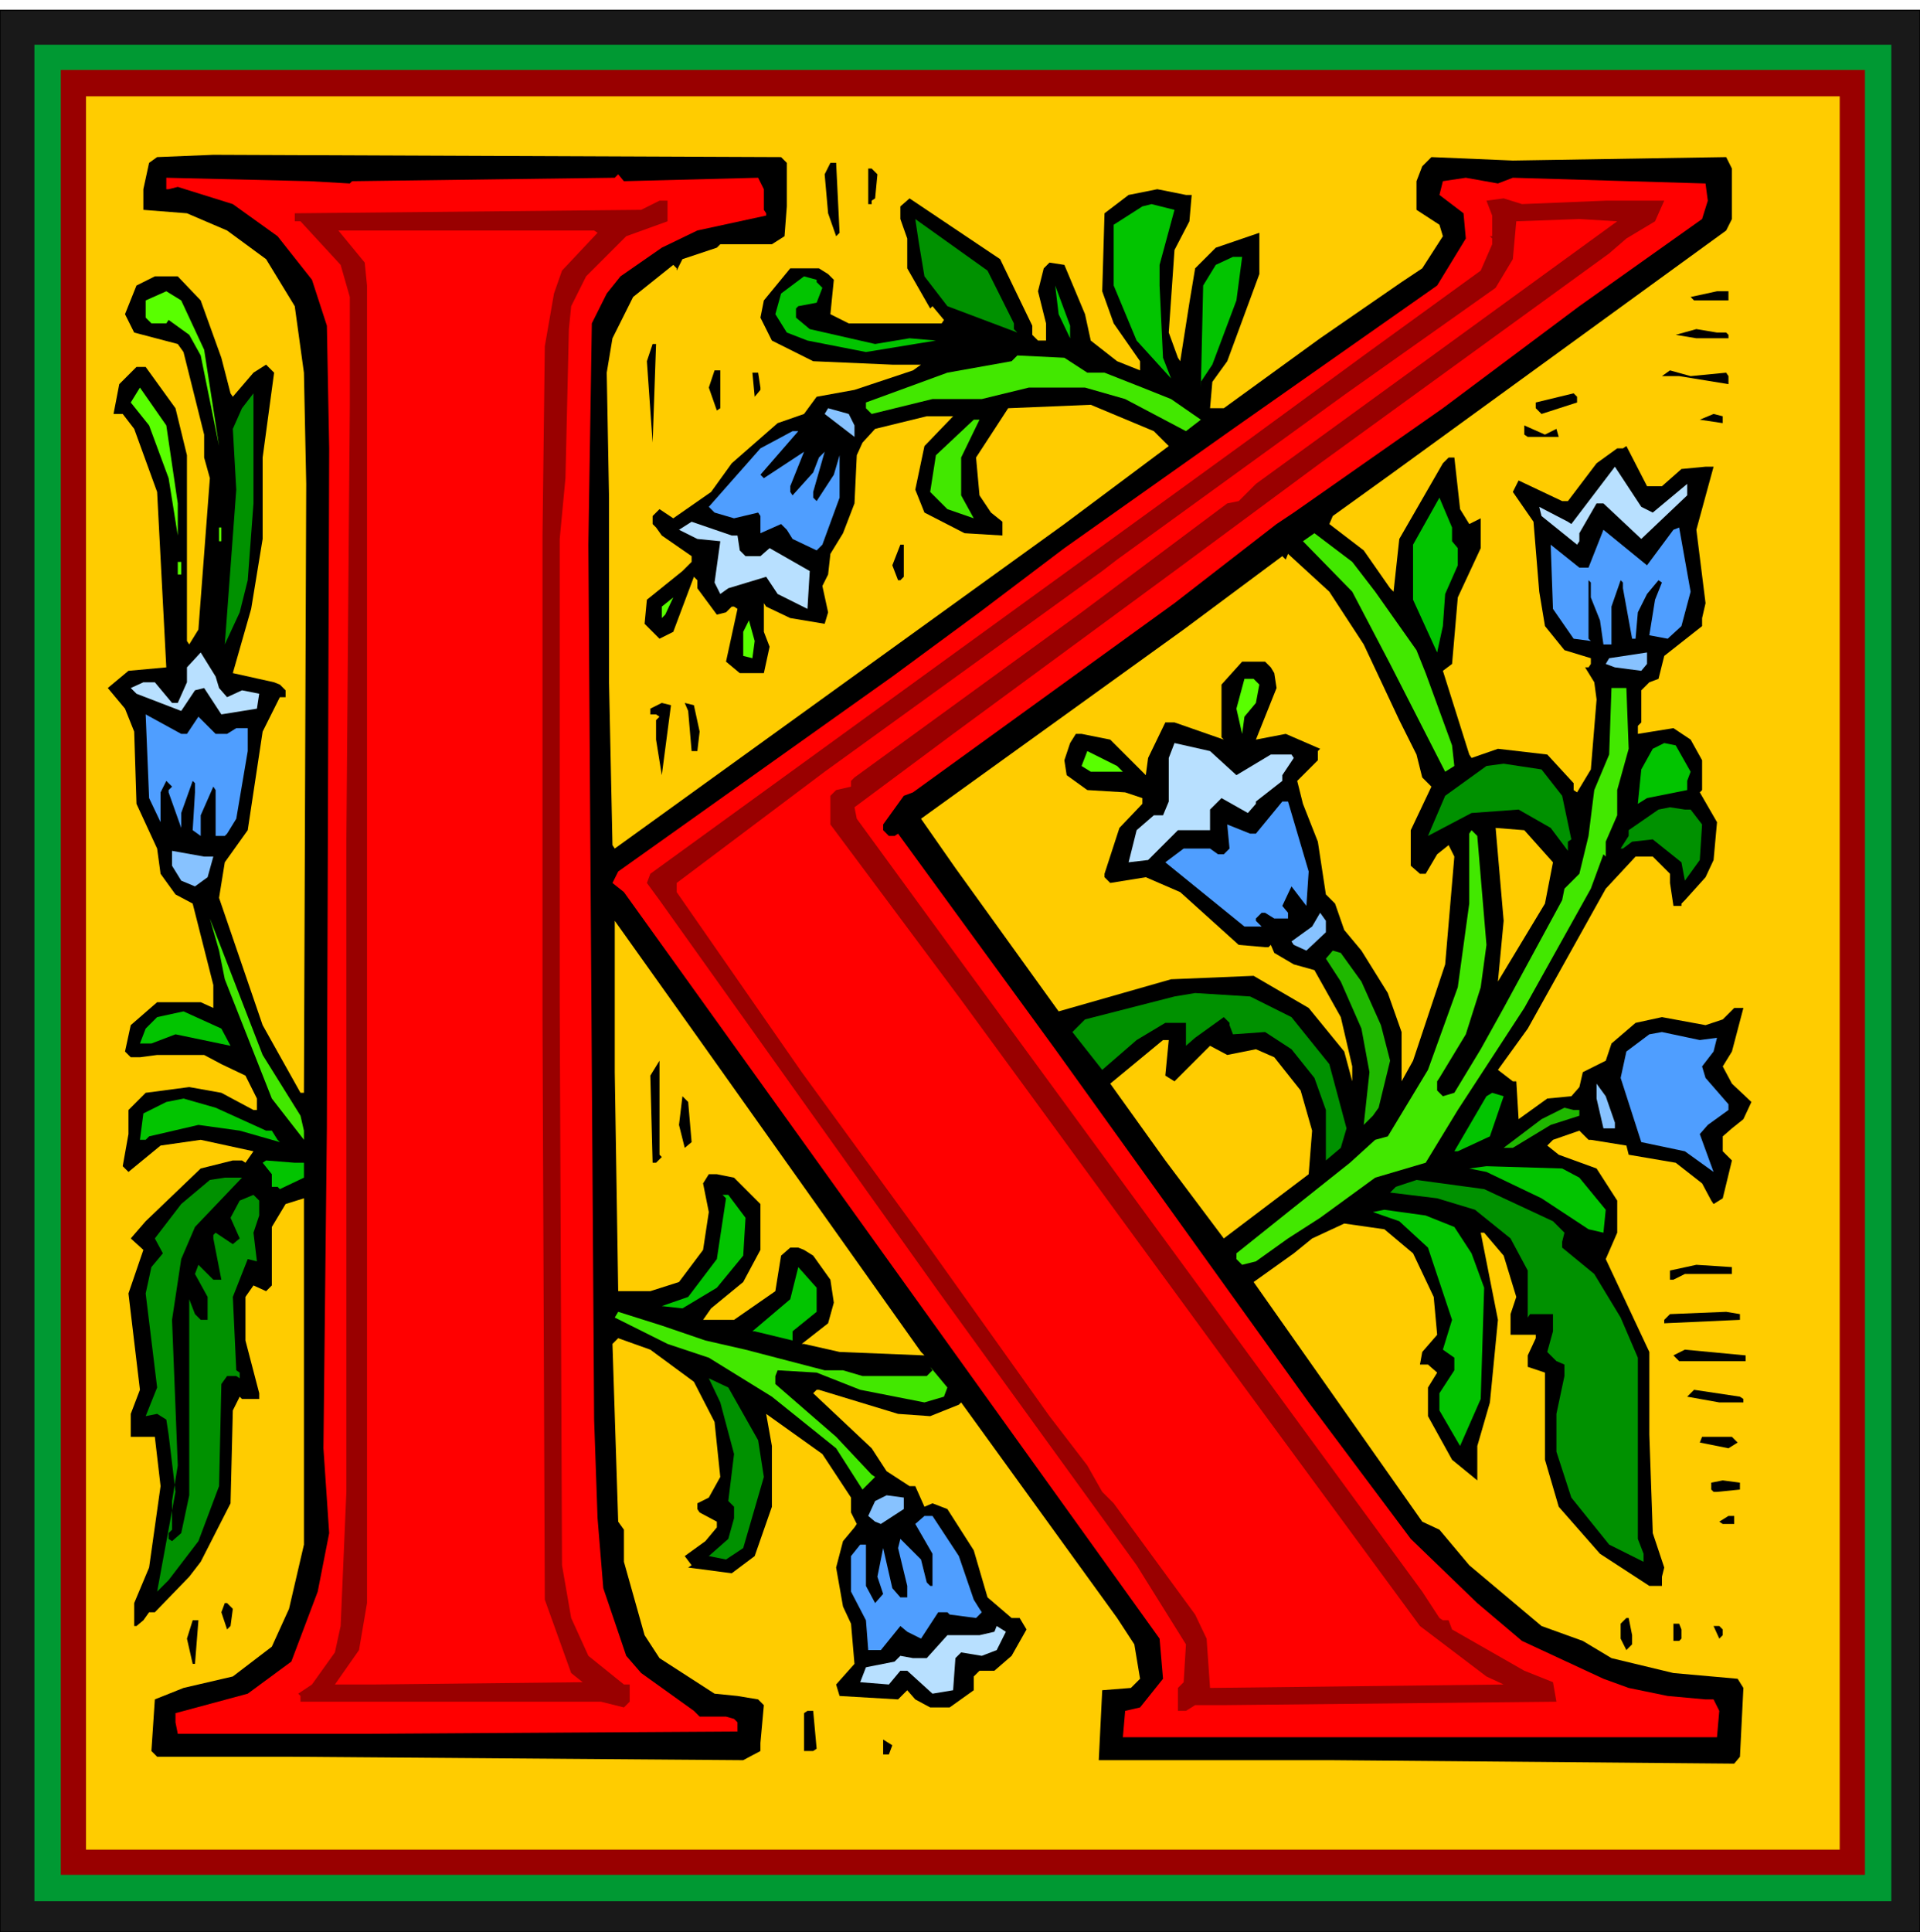 <svg xmlns="http://www.w3.org/2000/svg" fill-rule="evenodd" height="5.611in" preserveAspectRatio="none" stroke-linecap="round" viewBox="0 0 1674 1685" width="5.577in"><style>.pen1{stroke:none}.brush3{fill:#900}.brush4{fill:#fc0}.brush5{fill:#000}.brush6{fill:red}.brush7{fill:#02c400}.brush8{fill:#009100}.brush9{fill:#59ff00}.brush10{fill:#42e800}.brush11{fill:#87c2ff}.brush12{fill:#4f9eff}.brush13{fill:#b8e0ff}.brush14{fill:#1fb800}</style><path class="pen1" style="fill:#191919" d="M0 9h1674v1676H0V9z"/><path fill="none" style="stroke:#000;stroke-width:1;stroke-linejoin:round" d="M0 9h1674v1676H0V9"/><path class="pen1" style="fill:#093" d="M30 39h1619v1619H30V39z"/><path class="pen1 brush3" d="M53 61h1573v1574H53V61z"/><path class="pen1 brush4" d="M75 84h1529v1529H75V84z"/><path class="pen1 brush5" d="M94 0h610H94zm592 142v38l-2 26-11 7h-45l-3 3-30 10-5 10v-2l-3-3-35 28-18 36-5 30 2 109v161l3 142 2 3 392-283 91-68-13-13-55-23-72 3-28 43 3 33 10 15 10 8v12l-33-2-35-18-8-20 8-38 25-26h-23l-45 11-11 12-5 11-2 42-10 26-11 18-2 18-5 10 5 23-3 10-30-5-21-10-2-3v25l5 13-5 23h-21l-12-10 10-46-3-2h-2l-5 5-8 2-17-23v-7l-3-3-18 48-12 6-13-13 2-21 31-25 8-8v-5l-26-18-5-7-3-3v-7l6-6 12 8 33-23 18-25 40-35 23-8 11-15 33-6 51-17 7-5h-25l-69-3-36-18-10-20 3-15 23-28h25l8 5 5 5-3 30 16 8h81l2-3-10-12-2 2-20-35v-26l-6-17v-11l8-7 79 53 28 58v8l5 5h7v-15l-7-28 5-20 5-5 13 2 18 43 5 23 23 18 20 8v-8l-23-33-10-28 2-68 21-16 25-5 25 5h5l-2 23-13 25-5 72 8 22 2 3 8-51 5-30 18-18 38-13v36l-28 76-13 18-2 23h12l84-61 71-49 18-12 18-28-3-10-20-13v-25l5-13 8-8 71 3 186-3 5 10v44l-5 10-293 213-50 36-3 7 30 23 23 33 3 3 5-46 38-66 5-5h5l5 45 8 13 10-5v26l-20 43-5 58-8 6 23 73 2 3 23-8 43 5 23 25v6l3 2 12-20 5-61-2-15-8-13h3l2-3v-5l-23-7-17-21-5-30-5-61-18-26 5-10 38 18h5l25-33 18-13h5l3-2 18 35h13l17-15 21-2h7l-15 55 8 64-3 13v7l-33 26-5 20-8 3-7 7v28l-3 3v7l31-5 15 10 10 18v26l-2 2 15 26-3 33-7 15-18 20-3 3v2h-7l-3-20v-8l-15-15h-15l-26 28-68 122-26 36 13 10h3l2 33 25-18 21-2 7-8 3-13 20-10 5-15 21-18 23-5 38 7 15-5 10-10h8l-10 38-8 13 8 15 17 16-7 15-10 8-8 7v13l8 8-8 33-8 5-2-3-8-15-23-18-41-7-2-8-31-5h-2l-8-8-23 8-5 5 10 8 33 12 18 28v28l-10 23 38 81v72l3 86 10 30-2 8v8h-11l-43-28-36-41-12-41v-76l-15-5v-10l7-15v-3h-22v-18l5-15-11-36-17-20h-3l15 76-7 72-11 38v30l-22-18-21-38v-25l8-13-8-7h-7l2-11 13-15-3-33-18-38-25-21-35-5-28 13-16 13-35 25 147 209 15 7 26 31 63 53 36 13 25 15 54 13 56 5 5 8-3 60-5 6-350-3H958l3-61 25-2 8-8-5-30-15-23-136-188-2 2-25 10-28-2-69-21h-2l-3 3 51 48 13 20 20 13h5l8 18 7-3 13 5 23 36 12 41 21 18h7l6 10-13 23-15 13h-13l-5 5v12l-21 15h-17l-13-7-7-8-8 8-51-3-3-10 16-18-3-35-7-15-6-34 6-23 10-12 2-3-5-10v-13l-25-38-49-35 5 28v53l-15 43-20 15-38-5 3-2-6-8 18-13 10-12v-5l-15-8-2-3v-5l10-5 10-18-5-48-18-35-38-28-28-10-5 5 5 155 5 7v28l18 64 13 20 48 31 20 2 18 3 5 5-3 33v7l-15 8-396-3H137l-5-5 3-45 25-10 43-10 34-26 15-33 13-56v-302l-16 5-12 20v51l-5 5-11-5-7 10v38l12 46v5h-15l-2-2-6 12-2 81-26 51-10 13-30 31h-5l-5 7-6 5h-2v-20l13-31 10-71-5-43h-21v-20l8-21-10-84 13-38-11-10 13-15 48-46 28-7h8l3 2 7-10-46-10-35 5-28 23-5-5 5-28v-21l15-15 38-5 28 5 28 15h3v-10l-10-20-21-10-15-8h-41l-15 2h-8l-5-5 5-23 23-20h38l11 5v-20l-18-71-15-8-13-18-3-22-18-39-2-63-8-20-15-18 18-15 33-3-8-153-20-55-10-13h-8l5-26 15-15h8l26 36 10 41v162l2 3 8-13 10-132-5-18v-20l-18-72-5-7-38-10-8-16 10-25 16-8h20l20 21 18 50 8 31 2 3 18-21 11-7 7 7-10 74v71l-10 61-16 56 36 8 5 2 5 5v6h-5l-15 30-13 86-20 28-5 31 38 111 33 59h3l2-531-2-97-8-58-25-41-34-25-35-15-38-3v-18l5-23 7-5 49-2 495 2 5 5z"/><path class="pen1 brush5" d="m732 203-3 3-7-20-3-34 5-10h5l3 61zm33-51-2 21-3 2v3h-3v-31h3l5 5z"/><path class="pen1 brush6" d="m661 155 5 10v18l2 3v2l-60 13-31 15-36 25-12 15-13 26-3 193 5 763 3 86 5 61 20 59 13 15 46 33 5 5h23l7 2 3 3v8l-325 2H155l-2-10v-8l63-17 38-28 23-61 10-51-5-74 3-279 2-593-2-107-13-40-30-38-39-28-48-15-8 2h-2v-10l125 3 35 2 2-2 229-3 3-3 5 6 117-3z"/><path class="pen1 brush6" d="m1319 155 168 5 2 15-5 16-107 76-119 89-130 91-15 10-89 69-228 165-8 3-18 25v5l5 5h5l3-2 137 188 221 308 89 119 58 56 39 33 71 33 22 8 34 7 33 3h7l5 10-2 23H979l2-23 13-3 20-25-3-35-467-651-10-8 5-10 239-170 76-56 74-56 147-104 178-125 25-41-2-22-21-16 3-12 20-3 28 5 13-5z"/><path class="pen1 brush3" d="M1400 175h51l-8 18-25 15-15 13-252 183-127 94-193 142-86 64 2 10 89 122 404 552 15 23 3 2h5l3 8 63 36 25 10 3 17-290 3h-25l-8 5h-7v-20l5-5 2-33-43-69-173-239-243-341-11-15 3-8 521-378 101-74 102-74 10-23v-5l-2-2h2v-18l-5-13 15-2 16 5 73-3z"/><path class="pen1 brush3" d="m582 193-36 13-35 35-13 26-2 20-3 130-5 53v404l2 491 8 46 15 33 31 25h5v15l-5 5-20-5H262v-5l-2-2 12-8 20-28 5-23 5-117V732l3-379v-94l-8-28-35-38h-5v-7l302-3 16-8h7v18z"/><path class="pen1 brush7" d="M1011 231v18l3 63 7 18-30-33-20-48v-53l25-16 8-2 20 5-13 48z"/><path class="pen1 brush8" d="M884 282v5l3 3-61-23-20-26-5-30-3-20 63 45 23 46z"/><path class="pen1 brush6" d="m1095 422-15 15-10 2-127 95-198 144-3 3v5l-13 3-5 5v25l114 153 245 335 155 211 58 44 15 7-256 3-3-43-10-21-71-97-10-10-13-23-33-43-114-160-102-140-109-157v-8l129-97 242-175 13-10 200-145 130-92 15-25 3-33 55-2 33 2-315 229zM521 203l-31 33-7 20-8 46-2 165v420l2 508 23 64 10 8-183 2h-33l21-30 7-41V249l-2-20-23-28h223l3 2z"/><path class="pen1 brush7" d="m1078 262-21 56-10 15v5l2-89 11-18 15-7h8l-5 38zm-366-16 5 5-5 13-16 3-2 2v8l12 10 57 13 30-5 23 2-61 10-51-10-18-7-10-16 5-18 20-15 11 3v2zm221 49-10-21-3-25 13 35v11z"/><path class="pen1 brush9" d="m178 305 13 84-16-79-10-18-18-13-2 3h-13l-5-5v-15l18-8 13 8 20 43z"/><path class="pen1 brush5" d="M1507 262h-30l-3-3 23-5h10v8zm-2 28 2 2v3h-28l-18-3 18-5 18 3h8zm-936 96-5-71 5-15h3l-3 86z"/><path class="pen1 brush10" d="M948 325h15l33 13 25 10 26 18-13 10-53-28-35-10h-49l-41 10h-43l-53 13-5-5v-5l71-26 56-10 5-5 41 2 20 13z"/><path class="pen1 brush5" d="m628 356-3 2-7-20 5-15h5v33zm877-31 2 3v7l-43-7h-15l7-5 18 5 31-3zm-842 13v2l-5 6-2-21h5l2 13z"/><path class="pen1 brush9" d="M155 439v28l-8-50-17-46-16-20 8-13 23 33 10 68z"/><path class="pen1 brush8" d="m216 506-7 28-13 28 10-135-3-53 8-18 10-13v96l-5 67z"/><path class="pen1 brush5" d="m1375 351-31 10-5-5v-5l33-8 3 3v5z"/><path class="pen1 brush11" d="M745 371v10l-26-20 3-5 18 5 5 10z"/><path class="pen1 brush5" d="m1502 369-20-3 12-5 8 2v6z"/><path class="pen1 brush10" d="M838 399v33l11 20-23-8-15-15 5-32 33-31h5l-16 33z"/><path class="pen1 brush5" d="m1357 374 2 7h-27l-3-2v-8l18 8 10-5z"/><path class="pen1 brush12" d="m663 414 3 3 35-23-12 30v5l2 3 18-20 5-13 5-5-10 35v5l3 3 15-23 5-17v37l-15 41-5 5-21-10-5-8-5-5-18 8v-15l-2-3-21 5-17-5-5-5 45-51 28-15h5l-33 38z"/><path class="pen1 brush13" d="m1441 447 30-25v10l-40 38-33-31h-6l-15 26v7l-2 3-31-25-2-8 25 13 3 2 38-50 23 35 10 5z"/><path class="pen1 brush7" d="m1266 472 5 6v15l-11 25-2 28-5 23-21-46v-48l23-41 11 26v12z"/><path class="pen1 brush13" d="m643 467 2 13 5 5h13l8-7 35 20-2 33-26-13-10-15-33 10-7 5-5-10 5-36-20-2-16-8 11-7 35 12h5z"/><path class="pen1 brush9" d="M191 460h2v12h-2v-12z"/><path class="pen1 brush12" d="m1466 546-12 11-16-3 5-31 6-15-3-2-10 12-8 16-2 23h-3l-8-44v-5l-2-2-8 23v33h-7l-3-21-8-20v-13l-2-2v51l2 2-15-2-18-26-2-56 25 20h8l13-33 38 31 23-31 5-2 10 56-8 30z"/><path class="pen1 brush10" d="m1199 516 36 51 8 20 23 63 2 18-8 5-48-94-33-63-43-44 10-7 33 25 20 26z"/><path class="pen1 brush5" d="m788 503-3 3h-2l-5-13 7-18h3v28z"/><path class="pen1 brush4" d="m1189 562 31 66 15 30 5 20 8 8-18 38v31l8 7h5l10-17 10-8 5 10-8 94-28 84-10 18v-43l-12-34-23-37-15-18-8-23-8-8-7-46-13-33-5-20 18-18v-8l2-2-30-13-26 5 18-45-2-13-3-5-5-5h-20l-18 20v46l2 2-43-15h-8l-15 31-2 15-31-31-25-5h-5l-5 8-5 15 2 13 18 13 33 2 15 5v5l-20 21-13 40v3l5 5 31-5 30 13 51 46 23 2h3l2-2 3 7 17 10 18 5 23 41 10 43v13l-7-26-31-38-48-28-72 3-98 28-90-125-30-43 229-165 86-64 3 3 2-5 36 33 30 46z"/><path class="pen1 brush9" d="M155 490h3v11h-3v-11zm422 49v-10l10-8-7 15-3 3zm79 35-8-2v-21l5-10 5 18-2 15z"/><path class="pen1 brush13" d="m191 600 7 8 13-6 15 3-2 13-31 5-15-23-8 2-12 18-39-15-5-5 11-5h10l15 18h5l8-18v-13l12-13 13 21 3 10z"/><path class="pen1 brush11" d="m1431 585-23-3-8-3 3-5 33-5v10l-5 6z"/><path class="pen1 brush9" d="m1098 597-3 16-10 12-2 15-5-22 7-26h8l5 5z"/><path class="pen1 brush10" d="m1420 653-10 36v22l-10 23v13l-2-2-11 30-58 104-58 89-28 46-44 13-48 35-28 18-28 20-12 3-5-5v-5l45-36 54-43 22-20 11-3 35-58 26-72 10-73v-61l2-3 5 5 8 95-5 37-13 41-23 38-2 3v8l5 5 10-3 23-38 20-36 51-94 2-10 13-13 8-33 5-40 13-31 2-58h13l2 53z"/><path class="pen1 brush5" d="m577 676-5-31v-17l3-3-3-2h-5v-5l10-5 8 2-8 61zm33-38-2 17h-5l-3-35-3-7 8 2 5 23z"/><path class="pen1 brush12" d="m163 640 10-15 15 15h10l8-5h10v20l-10 59-8 13-2 2h-8v-40l-2-3-11 25v18l-7-5 2-33v-8l-2-2-10 28v13l-11-31v-2l3-3-5-5-5 10v26l-10-21-3-73 31 17h5z"/><path class="pen1 brush13" d="m1078 676 30-18h18l2 3-10 15v5l-23 18v2l-7 8-23-13-10 10v18h-28l-26 26-17 2 7-28 15-13h8l5-12v-38l5-13 31 7 23 21z"/><path class="pen1 brush7" d="m1474 673-3 8v8l-35 7-8 5 3-30 10-18 10-5 10 2 13 23z"/><path class="pen1 brush9" d="M979 673h-28l-8-5 5-13 26 13 5 5z"/><path class="pen1 brush8" d="m1362 694 8 38-3 2v8l-15-20-28-16-41 3-38 20 15-35 36-26 15-2 33 5 18 23z"/><path class="pen1 brush12" d="m1141 760-2 30-13-17-8 17 5 6v5h-12l-8-5h-3l-5 5v2l5 5h-15l-69-56 16-12h23l7 5h5l5-5-2-21 20 8h5l23-28h5l18 61z"/><path class="pen1 brush8" d="m1474 706 10 13-2 31-13 18-3-16-25-20-18 2-8 6h-2l7-11v-5l26-18 10-2 13 2h5z"/><path class="pen1 brush4" d="m1354 752-7 36-41 68 5-53-7-81 25 2 25 28z"/><path class="pen1 brush11" d="m186 747-5 18-11 8-12-5-8-13v-13l28 5h8zm970 66-17 16-11-5-2-3 18-13 7-12 5 7v10z"/><path class="pen1 brush10" d="m262 973 3 13v8l-28-36-41-104-5-25-8-28 46 119 33 53z"/><path class="pen1 brush4" d="m803 1179 3 3-74-3-31-7h-2l23-18 5-18-3-20-15-21-8-5-5-2h-7l-8 7-5 31-36 25h-27l7-10 28-23 15-28v-40l-23-23-15-3h-7l-5 8 5 25-5 33-21 28-25 8h-28l-3-191V803l74 104 193 272z"/><path class="pen1 brush14" d="m1187 856 17 38 8 31-10 41-5 7-8 8 5-46-7-38-18-41-13-20 6-7 7 2 18 25z"/><path class="pen1 brush8" d="m1126 887 33 41 15 56-5 17-13 11v-44l-10-28-20-25-23-15-28 2-3-8v-2l-5-5-25 18-8 7v-20h-18l-25 15-30 26-26-33 11-11 78-20 18-3 48 3 36 18z"/><path class="pen1 brush7" d="m201 912-48-10-21 8h-10l5-13 10-10 23-5 33 15 8 15z"/><path class="pen1 brush12" d="m1497 905-3 12-10 13 3 10 20 23v5l-18 13-7 8 12 33-25-18-38-8-18-56 5-23 20-15 11-2 33 7 15-2z"/><path class="pen1 brush4" d="m1016 938 8 5 31-31 15 8 25-5 16 7 23 29 10 35-3 38-74 56-51-68-48-67 46-38h5l-3 31z"/><path class="pen1 brush5" d="m577 1009-5 5h-3l-2-76 8-13v82l2 2z"/><path class="pen1 brush11" d="M1408 979v5h-10l-6-26v-13l8 11 8 23z"/><path class="pen1 brush7" d="m1299 991-28 13h-3l28-48 5-3 10 3-12 35z"/><path class="pen1 brush5" d="m603 996-6 5-5-20 3-25 5 5 3 35z"/><path class="pen1 brush7" d="M232 986h5l5 8 2 2-35-10-36-5-43 10-3 3h-5l3-23 20-10 15-3 28 8 44 20z"/><path class="pen1 brush14" d="M1377 968v5l-25 8-33 20h-8l33-25 20-10 8 2h5z"/><path class="pen1 brush7" d="M265 1014v13l-21 10-2-2h-5v-11l-8-10 3-2 25 2h8zm1112 13 23 28-2 20-13-3-41-27-48-23-15-3 15-2 66 2 15 8z"/><path class="pen1 brush8" d="m170 1070-12 28-8 53 5 127-5 31v25l-3 3v5l3 2 8-7 7-33v-171l5 13 5 5h6v-20l-11-20 3-8 13 13h7l-7-36v-3l2-2 15 10 6-5-8-18 8-15 12-5 5 5v13l-5 15 3 25-8-2-13 33 3 64 3 2v5l-3-2h-8l-5 7-2 89-18 48-26 34-10 10 16-87-6-50-2-13-8-5-10 2 10-25-10-82 5-23 10-12-7-13 23-30 25-21 13-2h15l-41 43zm1184-5 10 10-2 8v5l28 23 23 38 15 35v158l5 13v7l-30-15-33-41-13-40v-33l7-33v-10l-7-3-8-8 5-18v-15h-20l-2 3v-41l-15-28-31-25-33-10-41-5-2 2 7-7 18-6 59 8 60 28z"/><path class="pen1 brush7" d="m650 1062-2 33-23 28-30 18-18-2 23-8 25-33 8-53-3-3h5l15 20zm618 8 15 23 11 30-3 97-18 41-18-31v-15l13-20v-11l-10-7 8-26-21-63-25-23-23-8 10-2 36 5 25 10z"/><path class="pen1 brush5" d="M1510 1111h-41l-10 5h-3v-8l23-5 31 2v6z"/><path class="pen1 brush7" d="m712 1144-21 17v8l-33-8h-2l33-28 7-28 16 18v21z"/><path class="pen1 brush10" d="m615 1169 35 8 69 18h16l17 5h56l5-5-2-3 15 18-3 8-17 5-56-11-38-15-34-2-2 5v7l53 46 31 33 3 2-11 11-23-36-56-45-55-34-36-12-46-23 3-5 38 12 38 13z"/><path class="pen1 brush5" d="m1517 1151-66 3v-3l5-5 49-2 12 2v5zm5 36h-58l-5-5 10-5 53 5v5z"/><path class="pen1 brush8" d="m661 1256 5 32-18 62-15 10-15-3 17-15 5-18v-10l-5-5 5-41-12-45-10-21 17 8 26 46z"/><path class="pen1 brush5" d="M1520 1220v3h-21l-28-5 6-6 40 6 3 2zm-5 38-8 5-25-5 2-5h26l5 5zm2 41-20 2h-3l-2-2v-6l10-2 15 2v6z"/><path class="pen1 brush11" d="m788 1316-20 13-5-2-6-5 6-13 10-5 15 2v10z"/><path class="pen1 brush12" d="m836 1357 13 38 5 8 2 3-5 5-23-3-2-2h-8l-15 23-12-6-6-5-17 21h-11l-2-26-13-25v-31l8-10h5v36l8 15 7-8-5-15 5-25 8 35 7 8h6v-10l-8-33 2-8 18 18 5 20 3 3h2v-28l-15-26 8-7h7l23 35z"/><path class="pen1 brush5" d="M1512 1329h-10l-3-2 8-5h5v7zm-1309 74-2 15-3 3-5-15 3-8h2l5 5zm1220 23v8l-5 5-5-10v-13l5-5h2l3 15zm-1253 25h-2l-5-22 5-16h5l-3 38zm1296-30v8l-2 2h-5v-15h5l2 5z"/><path class="pen1 brush13" d="m869 1439-13 5-18-3-5 5-2 28-18 3-22-20h-6l-10 12-25-2 5-13 25-5 5-5 11 2h12l18-20h28l13-3 2-5 8 5-8 16z"/><path class="pen1 brush5" d="M1502 1421v5l-3 3-5-11h5l3 3zm-790 104-3 2h-8v-33l3-2h5l3 33zm63 5h-5v-13l8 5-3 8z"/></svg>
